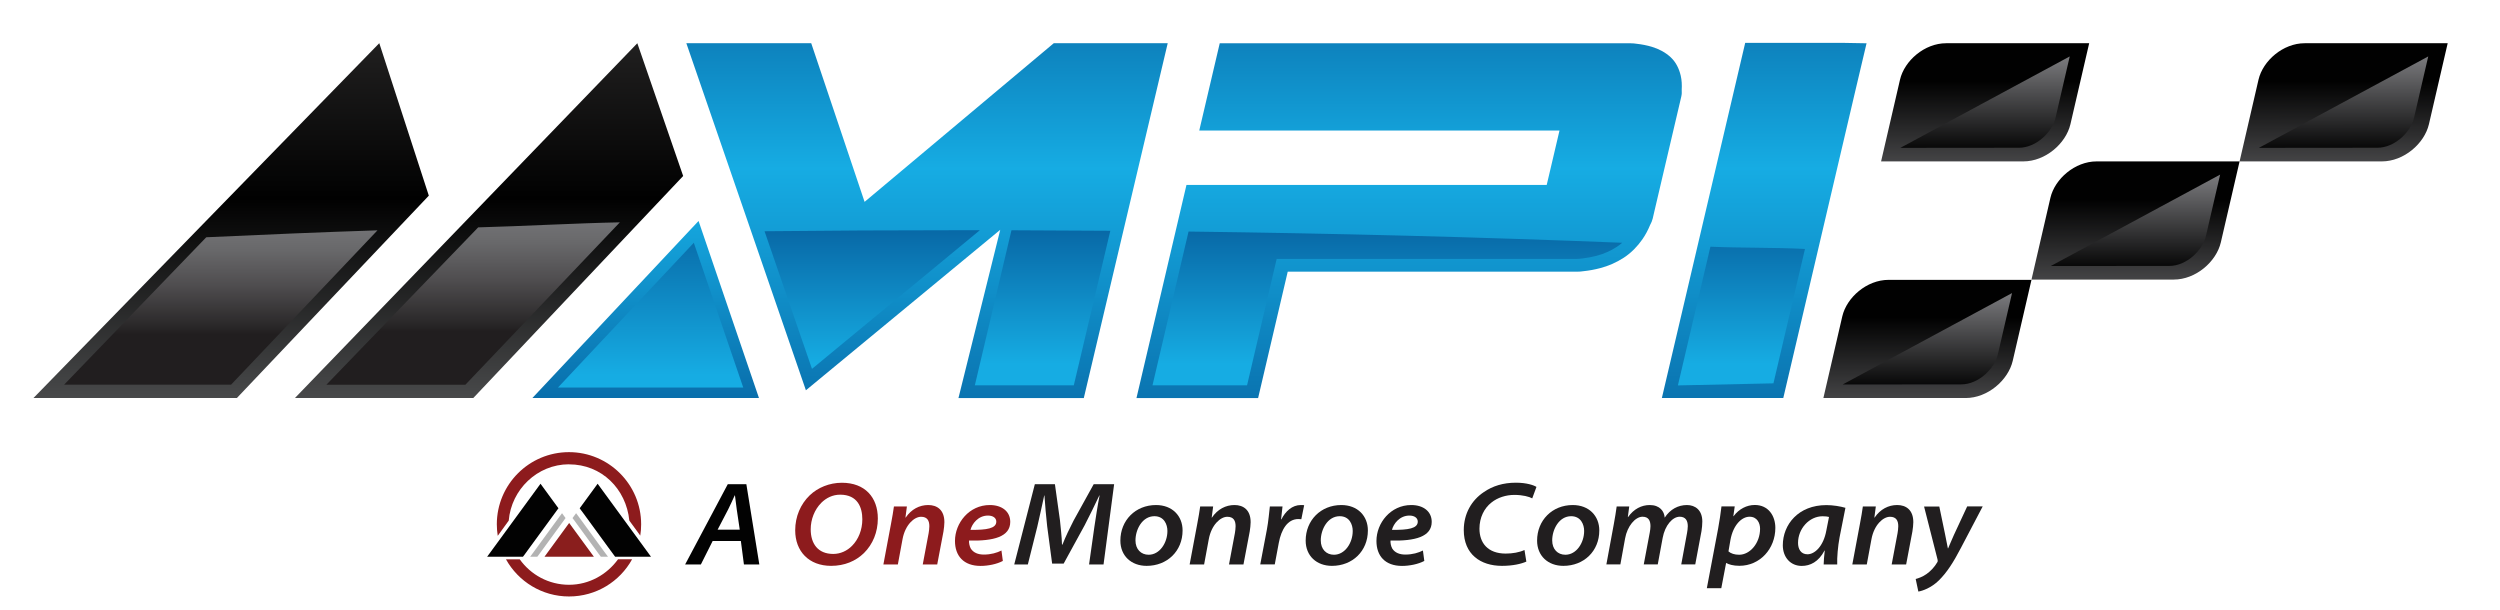 <?xml version="1.0" encoding="UTF-8"?>
<svg xmlns="http://www.w3.org/2000/svg" xmlns:xlink="http://www.w3.org/1999/xlink" version="1.1" viewBox="0 0 432 105.48">
  <defs>
    <style>
      .cls-1 {
        fill: url(#GradientFill_13);
      }

      .cls-1, .cls-2, .cls-3, .cls-4, .cls-5, .cls-6, .cls-7, .cls-8, .cls-9, .cls-10, .cls-11, .cls-12, .cls-13, .cls-14, .cls-15 {
        fill-rule: evenodd;
      }

      .cls-2 {
        fill: url(#GradientFill_12);
      }

      .cls-3 {
        fill: url(#GradientFill_14);
      }

      .cls-4 {
        fill: url(#GradientFill_4-2);
      }

      .cls-5 {
        fill: url(#GradientFill_4-3);
      }

      .cls-16 {
        fill: #211e1f;
      }

      .cls-17 {
        fill: #b3b3b3;
      }

      .cls-18 {
        fill: #020202;
      }

      .cls-6 {
        fill: url(#GradientFill_3);
      }

      .cls-7 {
        fill: url(#GradientFill_4);
      }

      .cls-8 {
        fill: url(#GradientFill_13-2);
      }

      .cls-9 {
        fill: url(#GradientFill_14-6);
      }

      .cls-10 {
        fill: url(#GradientFill_14-7);
      }

      .cls-11 {
        fill: url(#GradientFill_14-8);
      }

      .cls-12 {
        fill: url(#GradientFill_14-5);
      }

      .cls-13 {
        fill: url(#GradientFill_14-3);
      }

      .cls-14 {
        fill: url(#GradientFill_14-4);
      }

      .cls-15 {
        fill: url(#GradientFill_14-2);
      }

      .cls-19 {
        fill: #8a1e1d;
      }

      .cls-20 {
        fill: #8d1b1d;
      }
    </style>
    <linearGradient id="GradientFill_3" data-name="GradientFill 3" x1="220.57" y1="80.37" x2="220.57" y2="-8.03" gradientUnits="userSpaceOnUse">
      <stop offset="0" stop-color="#0764a2"/>
      <stop offset=".58" stop-color="#16ace3"/>
      <stop offset="1" stop-color="#0764a2"/>
    </linearGradient>
    <linearGradient id="GradientFill_4" data-name="GradientFill 4" x1="222" y1="38.12" x2="222" y2="62.97" gradientUnits="userSpaceOnUse">
      <stop offset="0" stop-color="#0764a2"/>
      <stop offset="1" stop-color="#16ace3"/>
    </linearGradient>
    <linearGradient id="GradientFill_4-2" data-name="GradientFill 4" x1="111.57" y1="74.48" x2="111.57" y2="34.71" xlink:href="#GradientFill_4"/>
    <linearGradient id="GradientFill_4-3" data-name="GradientFill 4" x1="112.42" y1="37.38" x2="112.42" y2="64.77" xlink:href="#GradientFill_4"/>
    <linearGradient id="GradientFill_12" data-name="GradientFill 12" x1="61.9" y1="2.51" x2="61.92" y2="68.76" gradientUnits="userSpaceOnUse">
      <stop offset="0" stop-color="#262525"/>
      <stop offset=".48" stop-color="#010101"/>
      <stop offset="1" stop-color="#48494a"/>
    </linearGradient>
    <linearGradient id="GradientFill_13" data-name="GradientFill 13" x1="81.75" y1="31.76" x2="81.75" y2="57.34" gradientUnits="userSpaceOnUse">
      <stop offset="0" stop-color="#7e7e81"/>
      <stop offset=".17" stop-color="#78787b"/>
      <stop offset=".4" stop-color="#68686a"/>
      <stop offset=".65" stop-color="#4f4d4f"/>
      <stop offset=".93" stop-color="#2b292a"/>
      <stop offset="1" stop-color="#211e1f"/>
    </linearGradient>
    <linearGradient id="GradientFill_13-2" data-name="GradientFill 13" x1="38.15" y1="33.48" x2="38.15" y2="57.79" xlink:href="#GradientFill_13"/>
    <linearGradient id="GradientFill_14" data-name="GradientFill 14" x1="404.97" y1="40" x2="404.98" y2="14" gradientUnits="userSpaceOnUse">
      <stop offset="0" stop-color="#7e7e81"/>
      <stop offset="1" stop-color="#010101"/>
    </linearGradient>
    <linearGradient id="GradientFill_14-2" data-name="GradientFill 14" x1="404.96" y1="9.35" x2="404.97" y2="26.53" xlink:href="#GradientFill_14"/>
    <linearGradient id="GradientFill_14-3" data-name="GradientFill 14" x1="369.01" y1="60.42" x2="369.02" y2="34.42" xlink:href="#GradientFill_14"/>
    <linearGradient id="GradientFill_14-4" data-name="GradientFill 14" x1="369.01" y1="29.77" x2="369.01" y2="46.95" xlink:href="#GradientFill_14"/>
    <linearGradient id="GradientFill_14-5" data-name="GradientFill 14" x1="343.03" y1="40" x2="343.03" y2="14" xlink:href="#GradientFill_14"/>
    <linearGradient id="GradientFill_14-6" data-name="GradientFill 14" x1="343.02" y1="9.35" x2="343.02" y2="26.52" xlink:href="#GradientFill_14"/>
    <linearGradient id="GradientFill_14-7" data-name="GradientFill 14" x1="333.06" y1="80.9" x2="333.06" y2="54.89" xlink:href="#GradientFill_14"/>
    <linearGradient id="GradientFill_14-8" data-name="GradientFill 14" x1="333.05" y1="50.24" x2="333.05" y2="67.42" xlink:href="#GradientFill_14"/>
  </defs>
  <!-- Generator: Adobe Illustrator 28.6.0, SVG Export Plug-In . SVG Version: 1.2.0 Build 709)  -->
  <g>
    <g id="Layer_1">
      <g>
        <path class="cls-6" d="M287.18,68.78h20.97l12.47-53.17,1.92-8.13-3.88-.07h-17.09l-8.82,37.59-5.58,23.78h0ZM118.6,7.47l20.66,59.97,33.58-27.73-7.22,29.08h21.66l14.5-61.32h-19.69l-32.69,27.41-9.22-27.41h-21.57ZM271.91,46.94h-49.39l-5.12,21.85h-21.02l8.64-36.83h62.25l.58-2.46.02-.08,1.61-6.86h-62.25l3.54-15.08h70.99c.37,0,.73.03,1.09.09.89.1,1.75.27,2.59.52,1.25.38,2.36.97,3.27,1.82.89.84,1.43,1.93,1.72,3.17.18.77.22,1.6.17,2.45.03.37.02.76-.07,1.14l-.25,1.08-.06.25-2.16,9.21-2.16,9.21-.06.26-.25,1.08c-.09.38-.25.76-.46,1.14-.35.85-.78,1.67-1.32,2.45-.87,1.24-1.92,2.33-3.2,3.17-1.3.85-2.69,1.45-4.12,1.82-.95.25-1.89.42-2.83.52-.38.06-.76.09-1.13.09h-.58Z"/>
        <path class="cls-7" d="M295.56,42.62l-5.62,23.98,16.51-.36,5.45-23.22c-4.99-.27-11.34-.16-16.33-.39h0ZM132.11,39.95l8.2,23.79,29.01-23.96c-1.23,0-2.46,0-3.69,0-11.17,0-22.34.06-33.51.18h0ZM174.77,39.79c5.05.02,12.04.05,17.09.09l-6.31,26.71h-17.1l6.33-26.8h0ZM205.38,40.02l-6.23,26.57h16.34l5.12-21.85h51.89c.26,0,.53-.03.82-.07h.08c.84-.1,1.68-.26,2.5-.47,1.24-.33,2.41-.84,3.48-1.54.33-.21.64-.45.93-.71-24.97-1-49.95-1.62-74.94-1.94Z"/>
        <polygon class="cls-4" points="91.99 68.78 131.15 68.78 120.71 38.18 91.99 68.78"/>
        <polygon class="cls-5" points="96.42 66.96 128.43 66.96 119.89 41.95 96.42 66.96"/>
        <g>
          <path class="cls-2" d="M65.53,7.47L5.78,68.78h35.15l33.17-34.97-8.56-26.35h0ZM110.13,7.47l7.92,22.94-36.27,38.37h-30.82L110.13,7.47Z"/>
          <g>
            <path class="cls-1" d="M82.63,39.29l-26.23,27.19h24.02l26.69-28.06c-7.63.15-16.84.67-24.47.87Z"/>
            <path class="cls-8" d="M35.64,41l-24.56,25.47h28.85l25.3-26.67c-10.26.34-19.33.73-29.59,1.2Z"/>
          </g>
        </g>
        <g>
          <g>
            <path class="cls-3" d="M422.96,7.47h-24.71c-3.74,0-7.22,3.02-7.98,6.3l-3.27,14.12h24.58c3.81,0,7.36-3.08,8.14-6.43l3.24-13.99Z"/>
            <path class="cls-15" d="M390.33,25.55l20.49-.02c2.99,0,5.76-2.72,6.32-5.16l2.46-10.62-29.27,15.8Z"/>
          </g>
          <g>
            <path class="cls-13" d="M387,27.89h-24.71c-3.74,0-7.22,3.02-7.98,6.3l-3.27,14.12h24.58c3.81,0,7.36-3.08,8.14-6.43l3.24-13.99Z"/>
            <path class="cls-14" d="M354.37,45.97l20.49-.02c2.99,0,5.76-2.72,6.32-5.16l2.46-10.62-29.27,15.8Z"/>
          </g>
          <g>
            <path class="cls-12" d="M361.01,7.47h-24.71c-3.74,0-7.22,3.02-7.98,6.3l-3.27,14.12h24.58c3.81,0,7.36-3.08,8.14-6.43l3.24-13.99Z"/>
            <path class="cls-9" d="M328.38,25.55l20.49-.02c2.99,0,5.76-2.72,6.32-5.16l2.46-10.62-29.27,15.8Z"/>
          </g>
          <g>
            <path class="cls-10" d="M351.04,48.36h-24.71c-3.74,0-7.22,3.03-7.98,6.3l-3.27,14.12h24.58c3.81,0,7.36-3.08,8.14-6.43l3.24-13.99Z"/>
            <path class="cls-11" d="M318.41,66.44l20.49-.02c2.99,0,5.76-2.72,6.32-5.16l2.46-10.62-29.27,15.8Z"/>
          </g>
        </g>
        <g>
          <g>
            <path class="cls-18" d="M123.15,93.48l-2.04,4.06h-2.72l7.37-13.87h3.21l2.24,13.87h-2.66l-.53-4.06h-4.87ZM127.83,91.53l-.52-3.5c-.09-.69-.22-1.68-.31-2.43h-.04c-.37.77-.71,1.62-1.13,2.42l-1.83,3.51h3.84Z"/>
            <path class="cls-20" d="M151.69,89.59c0,2.36-.86,4.46-2.41,5.99-1.41,1.37-3.34,2.2-5.66,2.2-3.84,0-6.21-2.51-6.21-6.14,0-2.38.93-4.53,2.51-6.05,1.4-1.34,3.41-2.17,5.56-2.17,3.98,0,6.21,2.52,6.21,6.18ZM141.9,86.91c-1.14,1.14-1.81,2.84-1.81,4.55,0,2.46,1.22,4.26,3.9,4.26,1.22,0,2.38-.52,3.25-1.41,1.09-1.09,1.77-2.75,1.77-4.58,0-2.04-.81-4.25-3.83-4.25-1.29,0-2.41.55-3.29,1.43Z"/>
            <path class="cls-20" d="M152.65,97.54l1.31-6.99c.24-1.17.38-2.17.51-3.03h2.24l-.25,1.92h.04c.98-1.45,2.39-2.17,3.9-2.17s2.79.82,2.79,2.97c0,.4-.08,1.15-.16,1.61l-1.08,5.69h-2.5l1.02-5.42c.06-.36.12-.81.12-1.19,0-.94-.34-1.63-1.43-1.63-1.19,0-2.74,1.39-3.2,3.86l-.81,4.38h-2.5Z"/>
            <path class="cls-20" d="M173.29,96.93c-1.04.56-2.57.86-3.85.86-2.93,0-4.42-1.74-4.42-4.31,0-3.1,2.44-6.21,6.02-6.21,2.08,0,3.53,1.1,3.53,2.91,0,2.58-2.88,3.33-7.12,3.23-.04.37.08,1,.3,1.38.45.71,1.25,1.04,2.26,1.04,1.23,0,2.27-.31,3.04-.7l.24,1.8ZM170.72,89.09c-1.71,0-2.76,1.44-3.02,2.47,2.81.03,4.46-.24,4.46-1.42,0-.65-.59-1.05-1.44-1.05Z"/>
            <path class="cls-16" d="M188.19,97.54l.92-6.51c.23-1.51.55-3.68.9-5.41h-.05c-.77,1.61-1.67,3.5-2.53,5.14l-3.63,6.63h-1.99l-.86-6.46c-.2-1.73-.35-3.64-.47-5.31h-.04c-.36,1.57-.83,3.92-1.2,5.41l-1.63,6.51h-2.35l3.56-13.87h3.47l.87,6.23c.12,1.31.32,2.81.35,4.21h.08c.55-1.4,1.29-2.92,1.94-4.18l3.46-6.26h3.53l-1.83,13.87h-2.49Z"/>
            <path class="cls-16" d="M204.35,91.66c0,3.58-2.67,6.12-6.21,6.12-2.64,0-4.54-1.72-4.54-4.36,0-3.5,2.6-6.15,6.16-6.15,2.83,0,4.59,1.9,4.59,4.39ZM196.21,93.38c0,1.53.95,2.48,2.28,2.48,1.89,0,3.24-2.04,3.24-4.11,0-1.11-.56-2.55-2.25-2.55-2.09,0-3.27,2.28-3.27,4.18Z"/>
            <path class="cls-16" d="M205.57,97.54l1.31-6.99c.24-1.17.38-2.17.51-3.03h2.24l-.25,1.92h.04c.98-1.45,2.39-2.17,3.9-2.17s2.79.82,2.79,2.97c0,.4-.08,1.15-.16,1.61l-1.08,5.69h-2.5l1.02-5.42c.06-.36.12-.81.12-1.19,0-.94-.34-1.63-1.43-1.63-1.19,0-2.74,1.39-3.2,3.86l-.81,4.38h-2.5Z"/>
            <path class="cls-16" d="M217.77,97.54l1.14-5.99c.28-1.48.41-3.13.52-4.03h2.19c-.08.74-.15,1.48-.25,2.22h.06c.69-1.38,1.85-2.47,3.35-2.47.19,0,.41,0,.58.03l-.49,2.42c-.14-.02-.31-.03-.51-.03-1.87,0-2.95,1.8-3.38,4.1l-.7,3.74h-2.5Z"/>
            <path class="cls-16" d="M236.37,91.66c0,3.58-2.67,6.12-6.21,6.12-2.64,0-4.54-1.72-4.54-4.36,0-3.5,2.6-6.15,6.16-6.15,2.83,0,4.59,1.9,4.59,4.39ZM228.23,93.38c0,1.53.95,2.48,2.28,2.48,1.89,0,3.24-2.04,3.24-4.11,0-1.11-.56-2.55-2.25-2.55-2.09,0-3.27,2.28-3.27,4.18Z"/>
            <path class="cls-16" d="M246.12,96.93c-1.04.56-2.57.86-3.85.86-2.93,0-4.42-1.74-4.42-4.31,0-3.1,2.44-6.21,6.02-6.21,2.08,0,3.53,1.1,3.53,2.91,0,2.58-2.88,3.33-7.12,3.23-.04.37.08,1,.3,1.38.45.71,1.25,1.04,2.26,1.04,1.23,0,2.27-.31,3.04-.7l.24,1.8ZM243.55,89.09c-1.71,0-2.76,1.44-3.02,2.47,2.81.03,4.46-.24,4.46-1.42,0-.65-.59-1.05-1.44-1.05Z"/>
            <path class="cls-16" d="M263.76,97.04c-.86.39-2.33.74-4.22.74-3.72,0-6.6-2.01-6.6-6.18,0-2.84,1.35-5.16,3.47-6.57,1.52-1.05,3.34-1.62,5.55-1.62,1.81,0,3.09.43,3.54.73l-.73,1.98c-.51-.29-1.65-.6-3.09-.6s-2.89.46-3.95,1.31c-1.27.99-2.08,2.61-2.08,4.53,0,2.44,1.43,4.3,4.54,4.3,1.17,0,2.38-.21,3.24-.62l.32,1.99Z"/>
            <path class="cls-16" d="M276.36,91.66c0,3.58-2.67,6.12-6.21,6.12-2.64,0-4.54-1.72-4.54-4.36,0-3.5,2.6-6.15,6.16-6.15,2.83,0,4.59,1.9,4.59,4.39ZM268.22,93.38c0,1.53.95,2.48,2.28,2.48,1.89,0,3.24-2.04,3.24-4.11,0-1.11-.56-2.55-2.25-2.55-2.09,0-3.27,2.28-3.27,4.18Z"/>
            <path class="cls-16" d="M277.58,97.54l1.29-6.99c.22-1.17.37-2.17.49-3.03h2.17l-.24,1.83h.04c.99-1.41,2.34-2.08,3.74-2.08,1.75,0,2.52,1.08,2.59,2.18.96-1.47,2.33-2.17,3.84-2.18,1.43,0,2.66.87,2.66,2.85,0,.44-.06,1.19-.14,1.64l-1.08,5.77h-2.42l1-5.43c.06-.34.13-.8.13-1.17,0-.98-.39-1.64-1.4-1.64-1.23,0-2.54,1.48-2.94,3.65l-.85,4.59h-2.42l1.04-5.52c.07-.39.12-.76.12-1.08,0-.83-.24-1.64-1.37-1.64-1.26,0-2.64,1.64-3.01,3.73l-.82,4.51h-2.42Z"/>
            <path class="cls-16" d="M294.94,101.65l1.95-10.3c.22-1.16.46-2.79.58-3.84h2.29l-.24,1.69h.04c.93-1.25,2.28-1.94,3.67-1.94,2.34,0,3.55,1.86,3.55,3.96,0,3.59-2.64,6.55-6.22,6.55-1.08,0-1.86-.25-2.25-.48h-.04l-.83,4.35h-2.5ZM298.68,95.28c.42.37,1.05.58,1.85.58,1.85,0,3.61-1.98,3.61-4.5,0-.95-.49-2.07-1.82-2.07s-2.82,1.39-3.3,4.01l-.34,1.98Z"/>
            <path class="cls-16" d="M315.13,97.54c0-.61.09-1.5.19-2.41h-.04c-1.03,1.97-2.49,2.66-3.94,2.66-1.94,0-3.27-1.49-3.27-3.57,0-3.56,2.67-6.94,7.53-6.94,1.16,0,2.44.22,3.29.47l-1.01,5.09c-.29,1.57-.46,3.49-.41,4.7h-2.34ZM316.06,89.33c-.24-.07-.61-.12-1.12-.12-2.31,0-4.24,2.16-4.24,4.6,0,1.04.47,1.97,1.63,1.97,1.23,0,2.76-1.35,3.26-4.11l.46-2.33Z"/>
            <path class="cls-16" d="M320.08,97.54l1.31-6.99c.24-1.17.38-2.17.51-3.03h2.24l-.25,1.92h.04c.98-1.45,2.39-2.17,3.9-2.17s2.79.82,2.79,2.97c0,.4-.08,1.15-.16,1.61l-1.08,5.69h-2.5l1.02-5.42c.06-.36.12-.81.12-1.19,0-.94-.34-1.63-1.43-1.63-1.19,0-2.74,1.39-3.2,3.86l-.81,4.38h-2.5Z"/>
            <path class="cls-16" d="M335.11,87.52l.98,4.71c.24,1.14.39,1.9.5,2.52h.05c.24-.55.5-1.21,1.01-2.34l2.28-4.9h2.68l-3.77,7.18c-1.3,2.5-2.43,4.25-3.8,5.6-1.33,1.31-2.87,1.83-3.55,1.93l-.46-2.17c.45-.12,1.2-.37,1.88-.86.7-.5,1.35-1.17,1.86-2.04.09-.16.08-.27.04-.46l-2.33-9.16h2.63Z"/>
          </g>
          <g id="Horizontal">
            <g>
              <g id="Vector_Smart_Object">
                <polygon class="cls-18" points="103.27 83.59 100.17 87.83 100.4 88.15 100.87 88.78 105.13 94.62 105.91 95.68 106.29 96.2 112.49 96.2 103.27 83.59 103.27 83.59"/>
                <polygon class="cls-17" points="99.17 89.84 103.43 95.68 103.82 96.2 105.06 96.2 104.28 95.15 100.02 89.31 99.55 88.68 98.93 89.52 99.17 89.84"/>
                <polygon class="cls-19" points="102.62 96.2 98.35 90.37 94.09 96.2 102.62 96.2"/>
                <polygon class="cls-18" points="93.4 83.59 84.18 96.2 90.37 96.2 90.76 95.68 91.53 94.62 95.8 88.78 96.26 88.15 96.5 87.83 93.4 83.59 93.4 83.59"/>
                <polygon class="cls-17" points="97.5 89.84 93.24 95.68 92.85 96.2 91.61 96.2 92.39 95.15 96.65 89.31 97.12 88.68 97.73 89.52 97.5 89.84"/>
              </g>
              <g>
                <path class="cls-20" d="M98.33,80.24c5.64,0,9.87,4.24,10.42,9.72l1.89,2.59c.1-.63.15-1.28.15-1.95,0-6.87-5.59-12.47-12.47-12.47s-12.47,5.59-12.47,12.47c0,.68.06,1.34.16,1.99l1.9-2.63c.44-5.36,4.93-9.73,10.41-9.73Z"/>
                <path class="cls-20" d="M98.33,101.05c-3.52,0-6.62-1.74-8.52-4.4h-2.38c2.13,3.83,6.22,6.42,10.9,6.42s8.78-2.57,10.9-6.43h-2.43c-1.9,2.63-4.98,4.41-8.47,4.41Z"/>
              </g>
            </g>
          </g>
        </g>
      </g>
    </g>
  </g>
</svg>